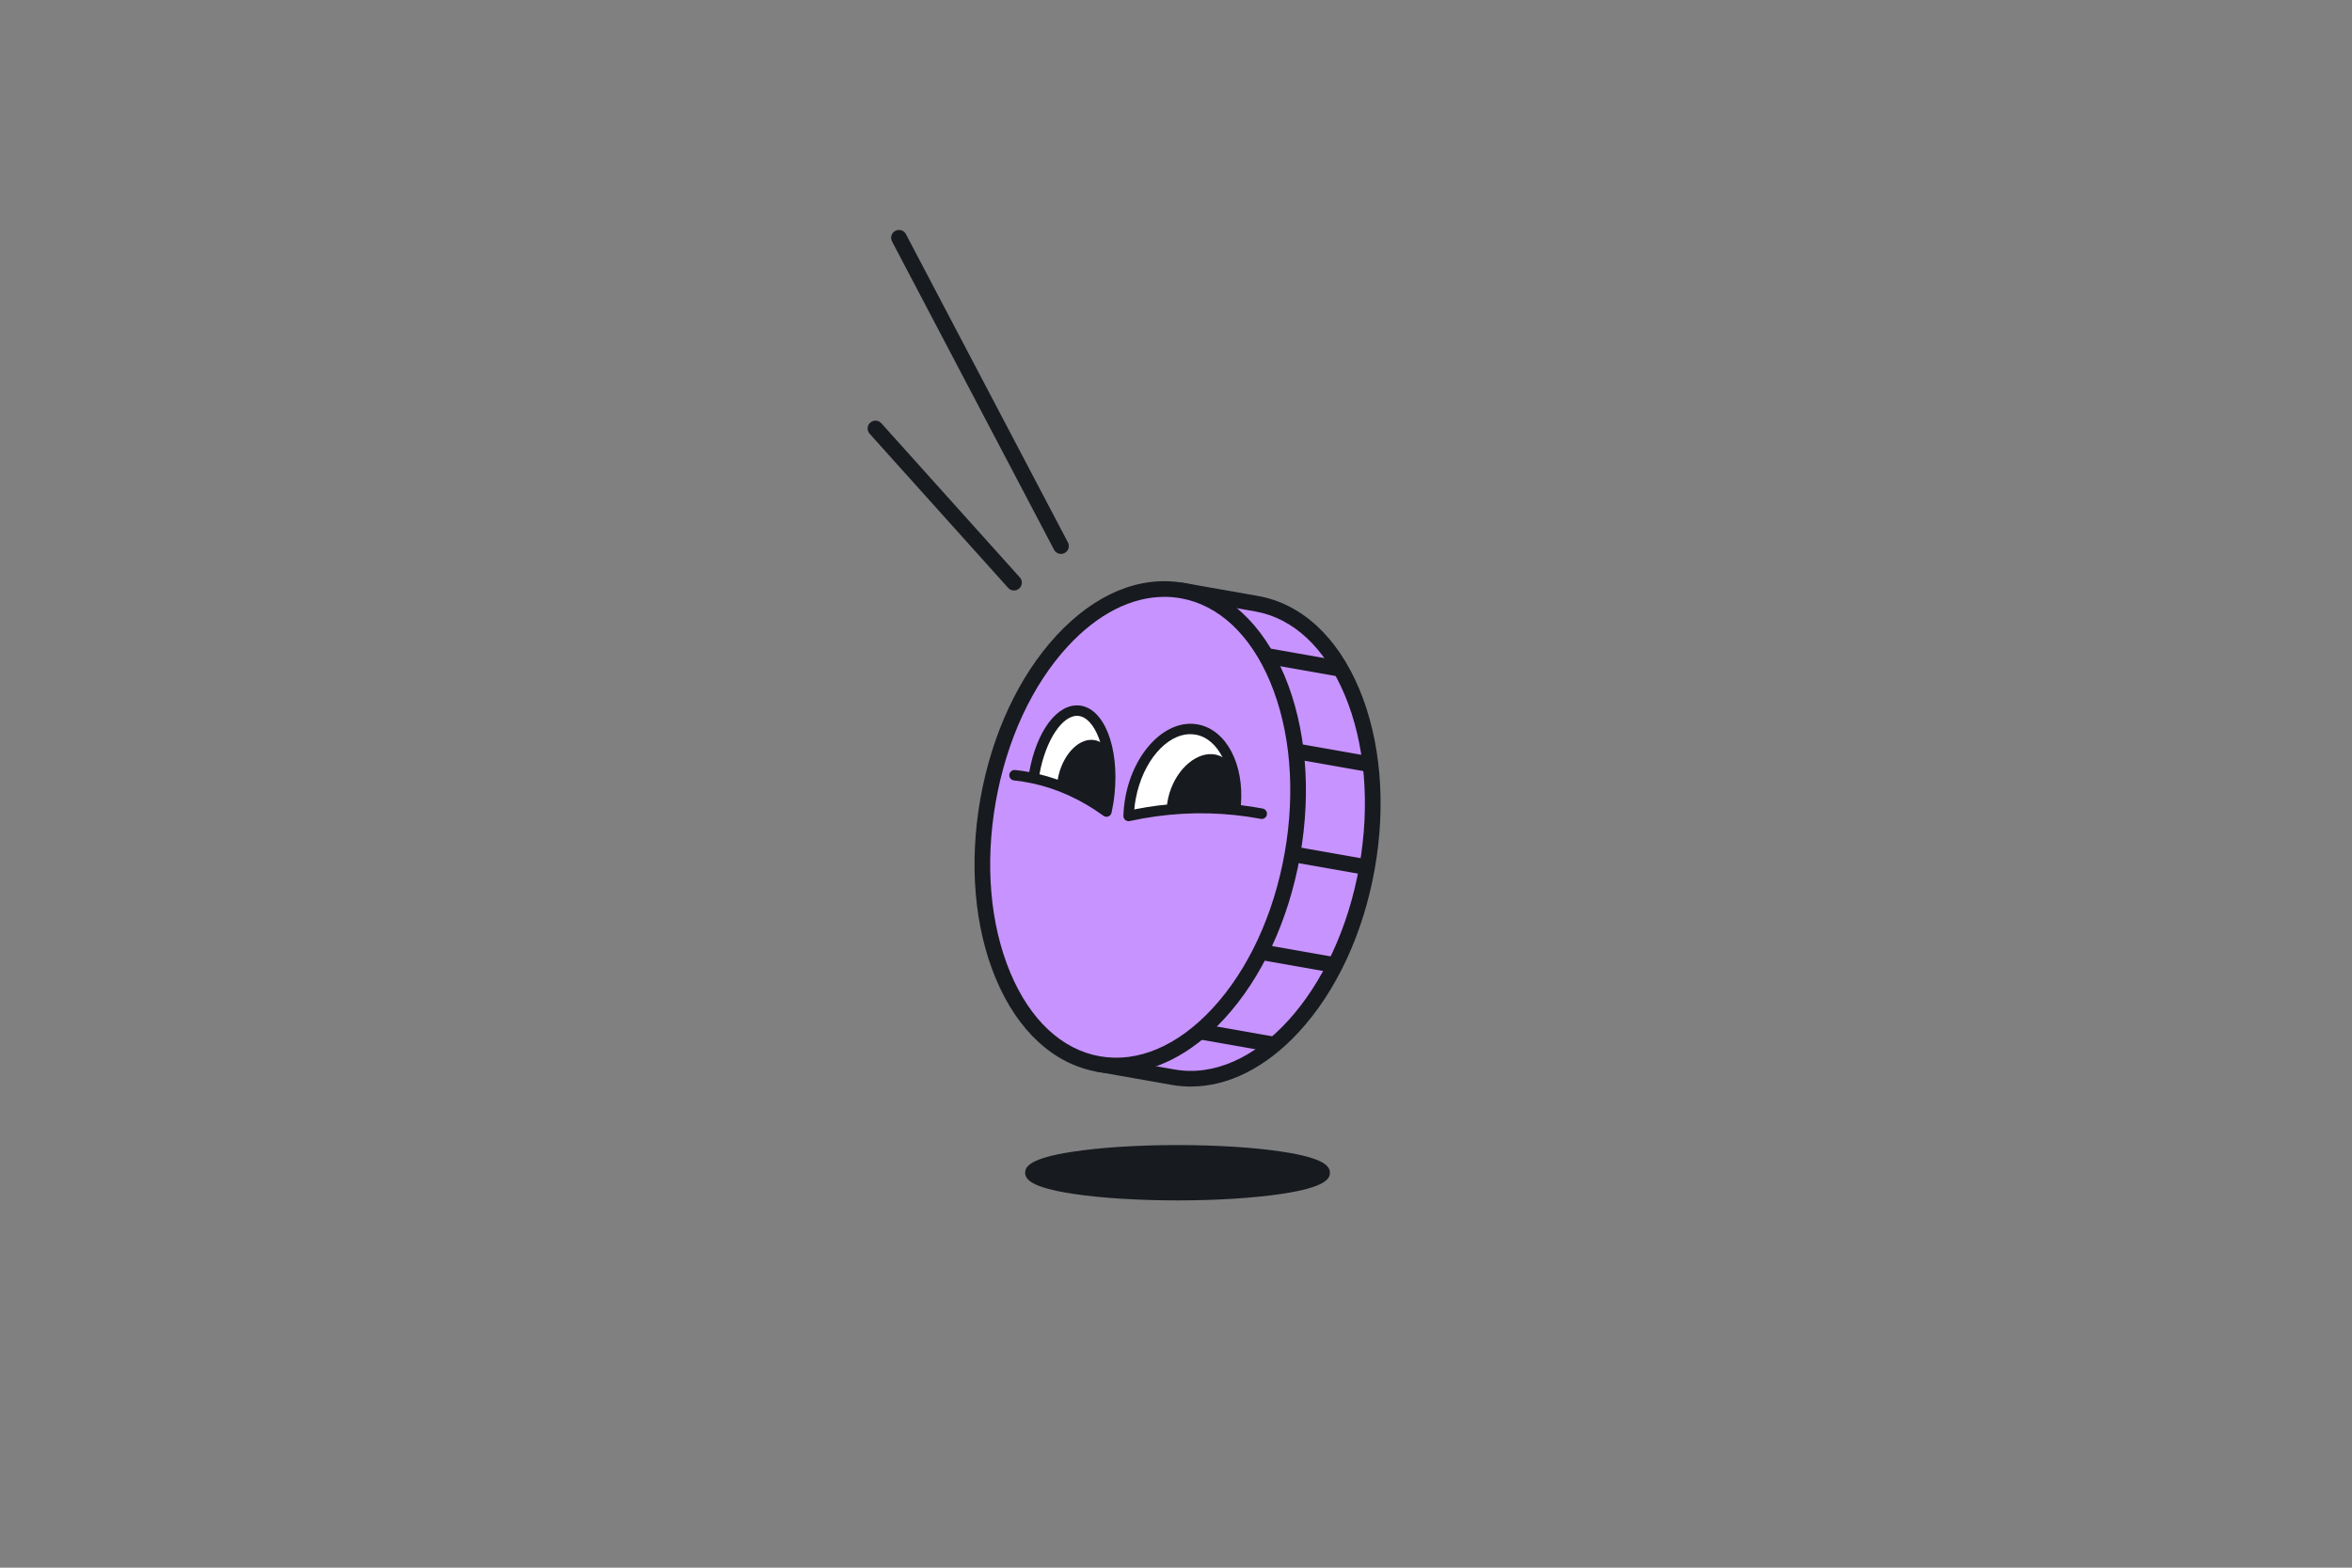 <?xml version="1.0" encoding="UTF-8"?>
<svg id="velkommen_x5F_ferdig_x5F_outline" xmlns="http://www.w3.org/2000/svg" xmlns:xlink="http://www.w3.org/1999/xlink" viewBox="0 0 900 600">
  <rect x="0" y="0" width="900" height="600" fill="#808080" stroke="none"/>
  <defs>
    <style>
      .cls-1 {
        fill: none;
      }

      .cls-2 {
        isolation: isolate;
      }

      .cls-3 {
        fill: #c793ff;
      }

      .cls-4 {
        clip-path: url(#clippath-1);
      }

      .cls-5 {
        fill: #fff;
      }

      .cls-6 {
        fill: #171a1f;
      }

      .cls-7 {
        clip-path: url(#clippath);
      }
    </style>
    <clipPath id="clippath">
      <path class="cls-1" d="M472.64,309.94c1.92-15.32-4.3-28.78-14.61-30.72-10.93-2.06-22.29,9.6-25.39,26.05-.45,2.38-.69,4.73-.76,7.02,13.31-2.93,26.99-3.79,40.76-2.35Z"/>
    </clipPath>
    <clipPath id="clippath-1">
      <path class="cls-1" d="M395.47,297.87c2.24-15.26,9.74-26.64,17.39-25.86,8.11.82,13.32,14.98,11.64,31.63-.24,2.41-.62,4.74-1.11,6.96-8.61-6.24-17.97-10.59-27.92-12.73Z"/>
    </clipPath>
  </defs>
  <g id="velkommen_x5F_ferdig_x5F_outline-2" data-name="velkommen_x5F_ferdig_x5F_outline">
    <path class="cls-6" d="M490.7,440.79c-10.73-1.64-24.97-2.54-40.11-2.54s-29.38.9-40.11,2.54c-16.12,2.46-18.19,5.6-18.19,8.05s2.07,5.59,18.19,8.05c10.73,1.64,24.97,2.54,40.11,2.54s29.38-.9,40.11-2.54c16.12-2.46,18.19-5.6,18.19-8.05s-2.07-5.59-18.19-8.05Z"/>
    <g id="_x35_0">
      <g class="cls-2">
        <g>
          <g>
            <path class="cls-3" d="M452.29,226.03l28.56,5.04c32.17,5.67,51.09,50.83,42.26,100.87-8.82,50.04-42.05,86.01-74.21,80.33l-28.56-5.04,31.95-181.2Z"/>
            <path class="cls-6" d="M455.7,415.86c-2.45,0-4.89-.21-7.32-.64l-28.56-5.04c-1.63-.29-2.72-1.84-2.43-3.47l31.95-181.21c.14-.78.58-1.48,1.23-1.94.65-.46,1.46-.63,2.24-.5l28.56,5.04c16.6,2.93,30.36,15.57,38.75,35.59,8.2,19.57,10.31,43.99,5.95,68.75-4.37,24.76-14.7,46.99-29.1,62.58-12.58,13.61-26.99,20.83-41.27,20.83ZM423.82,404.8l25.6,4.52c30.47,5.37,62.22-29.57,70.74-77.9,4.17-23.64,2.19-46.87-5.57-65.4-7.57-18.08-19.74-29.44-34.26-32l-25.6-4.51-30.91,175.3Z"/>
          </g>
          <g>
            <ellipse class="cls-3" cx="436.32" cy="316.63" rx="92" ry="59.14" transform="translate(48.73 691.34) rotate(-80)"/>
            <path class="cls-6" d="M427.14,410.83c-2.45,0-4.89-.21-7.32-.64-16.6-2.93-30.36-15.57-38.75-35.59-8.2-19.58-10.31-43.99-5.95-68.75,4.37-24.76,14.7-46.99,29.1-62.58,14.73-15.95,31.99-23.12,48.58-20.19h0c16.6,2.93,30.36,15.57,38.75,35.59,8.2,19.57,10.31,43.99,5.95,68.75-4.37,24.76-14.7,46.99-29.1,62.58-12.58,13.61-26.99,20.83-41.27,20.83ZM445.53,228.44c-12.6,0-25.49,6.55-36.9,18.9-13.63,14.75-23.43,35.9-27.6,59.54-4.17,23.64-2.19,46.87,5.57,65.39,7.57,18.08,19.74,29.44,34.26,32,14.52,2.56,29.84-3.96,43.14-18.36,13.63-14.75,23.43-35.9,27.6-59.54,4.17-23.64,2.19-46.87-5.57-65.4-7.57-18.08-19.74-29.44-34.26-32-2.07-.36-4.15-.54-6.24-.54Z"/>
          </g>
        </g>
        <g id="base">
          <rect class="cls-6" x="505.73" y="314.79" width="6" height="29.22" transform="translate(96 773.2) rotate(-80)"/>
          <rect class="cls-6" x="494.03" y="352.33" width="6" height="29.22" transform="translate(49.37 792.71) rotate(-80)"/>
          <rect class="cls-6" x="470.89" y="383.27" width="6" height="28.22" transform="translate(.26 795.08) rotate(-80)"/>
          <rect class="cls-6" x="507.58" y="275.51" width="6" height="29.22" transform="translate(136.2 742.56) rotate(-80)"/>
          <rect class="cls-6" x="496.36" y="239.01" width="6" height="29.22" transform="translate(162.88 701.35) rotate(-80)"/>
        </g>
      </g>
      <g>
        <path class="cls-5" d="M472.64,309.94c1.92-15.32-4.3-28.78-14.61-30.72-10.93-2.06-22.29,9.6-25.39,26.05-.45,2.38-.69,4.73-.76,7.02,13.31-2.93,26.99-3.79,40.76-2.35Z"/>
        <g class="cls-7">
          <ellipse class="cls-6" cx="460.02" cy="306.39" rx="18.39" ry="12.79" transform="translate(10.93 628.59) rotate(-69.32)"/>
        </g>
        <path class="cls-6" d="M431.88,314.28c-.06,0-.13,0-.19,0-1.05-.1-1.84-.99-1.81-2.04.07-2.45.34-4.92.79-7.33,3.3-17.5,15.74-29.9,27.72-27.64,10.87,2.05,17.73,15.16,16.43,30.9,2.78.33,5.58.77,8.36,1.29,1.09.21,1.8,1.25,1.6,2.34-.21,1.09-1.25,1.8-2.34,1.6-3.33-.63-6.7-1.12-10.01-1.46-13.27-1.39-26.72-.63-39.97,2.27-.19.06-.38.09-.58.09ZM455.48,280.99c-9.13,0-18.19,10.46-20.87,24.66-.26,1.37-.45,2.75-.57,4.14,12.22-2.44,24.59-3.12,36.82-2.03,1.06-13.44-4.54-24.93-13.19-26.56-.73-.14-1.46-.2-2.19-.2Z"/>
      </g>
      <g>
        <path class="cls-5" d="M395.47,297.87c2.24-15.26,9.74-26.64,17.39-25.86,8.11.82,13.32,14.98,11.64,31.63-.24,2.41-.62,4.74-1.11,6.96-8.61-6.24-17.97-10.59-27.92-12.73Z"/>
        <g class="cls-4">
          <ellipse class="cls-6" cx="415.43" cy="299.28" rx="16.39" ry="10.69" transform="translate(28.39 634.46) rotate(-76.66)"/>
        </g>
        <path class="cls-6" d="M423.39,312.6c-.12,0-.23,0-.35-.03-.39-.07-.73-.25-1-.49-8.46-6.11-17.54-10.23-26.99-12.26-2.31-.5-4.68-.88-7.05-1.13-1.1-.11-1.9-1.1-1.78-2.2s1.1-1.89,2.2-1.78c1.82.19,3.63.45,5.42.78,2.83-15.71,10.74-26.34,19.23-25.47,9.35.95,15.25,15.8,13.42,33.82-.24,2.42-.63,4.84-1.15,7.19-.2.93-1.03,1.57-1.95,1.57ZM397.75,296.33c8.44,2.06,16.58,5.7,24.26,10.85.21-1.24.37-2.49.5-3.74,1.71-16.84-3.72-28.82-9.85-29.44-6.02-.61-12.56,9.28-14.91,22.33Z"/>
      </g>
    </g>
    <path class="cls-6" d="M388,226c-.82,0-1.64-.34-2.23-1l-53-59c-1.11-1.23-1.01-3.13.23-4.24,1.23-1.11,3.13-1.01,4.24.23l53,59c1.11,1.23,1.01,3.13-.23,4.24-.57.51-1.29.77-2,.77Z"/>
    <path class="cls-6" d="M406,212c-1.08,0-2.12-.58-2.66-1.6l-62-118c-.77-1.47-.21-3.28,1.26-4.05,1.47-.77,3.28-.21,4.05,1.26l62,118c.77,1.47.21,3.28-1.26,4.05-.45.23-.92.34-1.39.34Z"/>
  </g>
</svg>